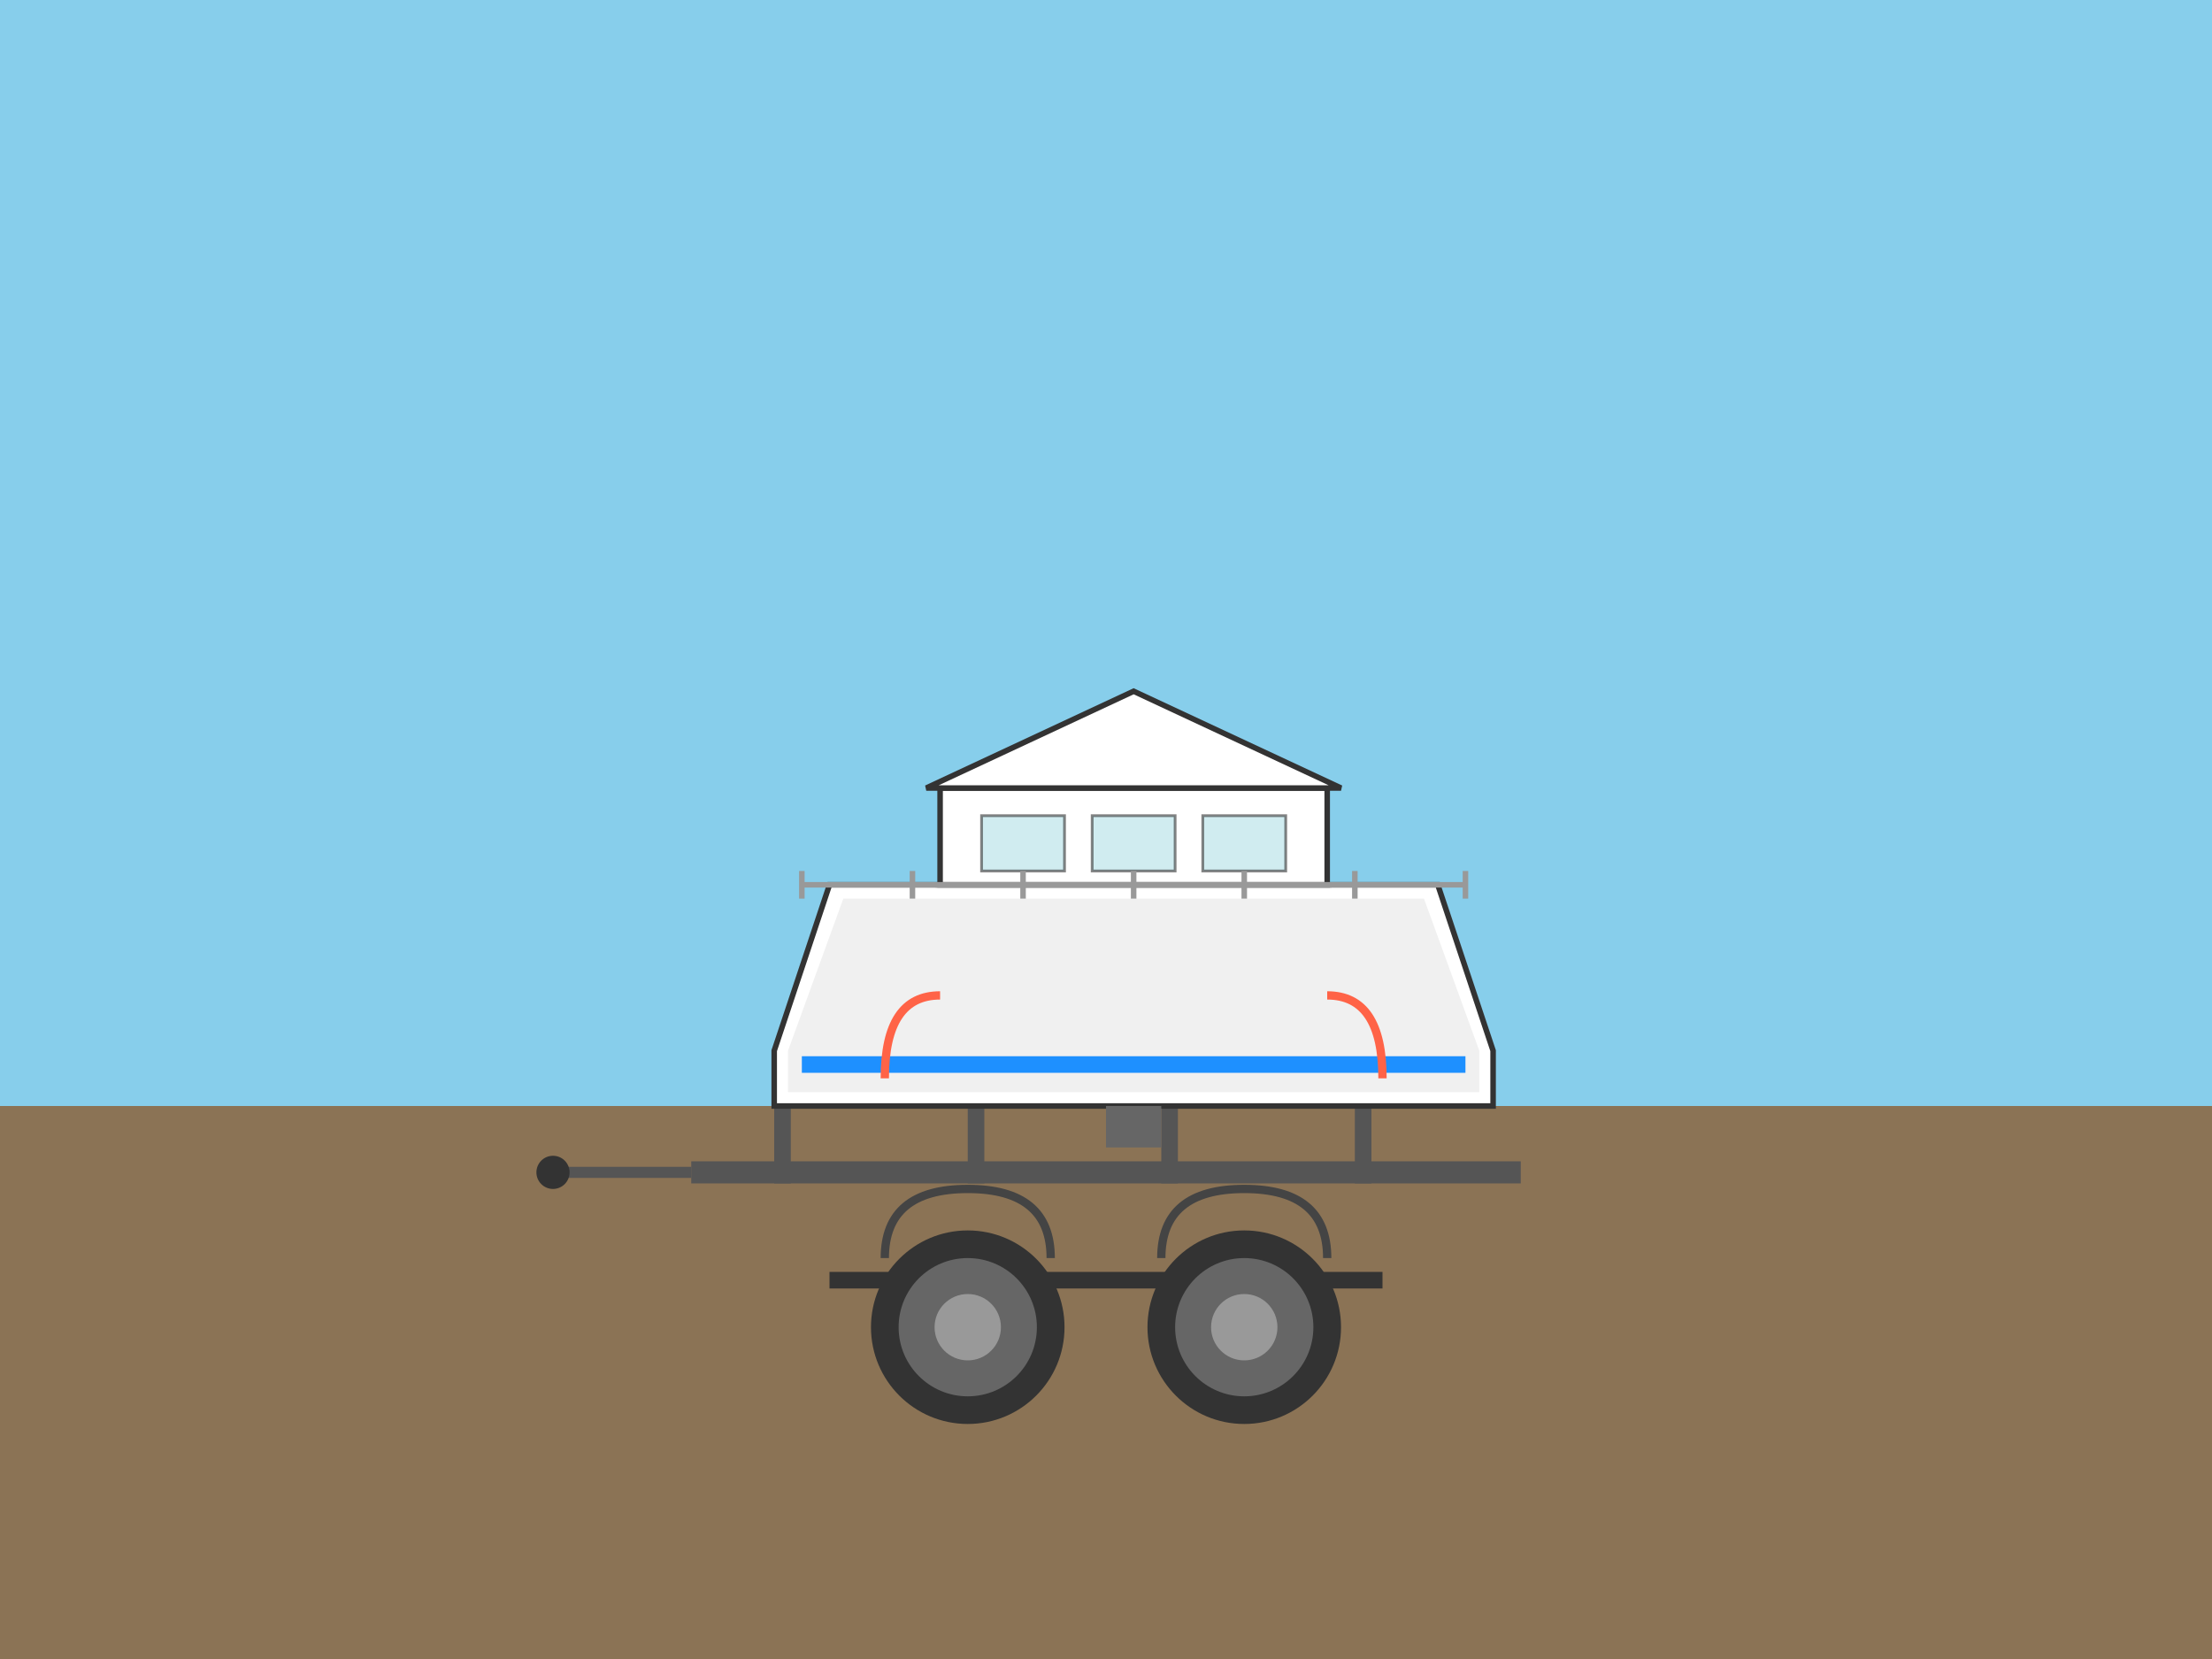 <svg width="800" height="600" viewBox="0 0 800 600"
    xmlns="http://www.w3.org/2000/svg">
    <rect x="0" y="0" width="800" height="600" fill="#808080" stroke="none"/>
    <!-- Sky background -->
    <rect width="800" height="400" fill="#87CEEB"/>

    <!-- Ground -->
    <rect y="400" width="800" height="200" fill="#8B7355"/>

    <!-- Trailer frame -->
    <g id="trailer">
        <!-- Main beam -->
        <rect x="250" y="420" width="300" height="8" fill="#555"/>

        <!-- Supports -->
        <rect x="280" y="380" width="6" height="48" fill="#555"/>
        <rect x="350" y="370" width="6" height="58" fill="#555"/>
        <rect x="420" y="370" width="6" height="58" fill="#555"/>
        <rect x="490" y="380" width="6" height="48" fill="#555"/>

        <!-- Hitch -->
        <rect x="200" y="422" width="50" height="4" fill="#555"/>
        <circle cx="200" cy="424" r="6" fill="#333"/>

        <!-- Axle -->
        <rect x="300" y="460" width="200" height="6" fill="#333"/>

        <!-- Wheels -->
        <circle cx="350" cy="480" r="35" fill="#333"/>
        <circle cx="350" cy="480" r="25" fill="#666"/>
        <circle cx="350" cy="480" r="12" fill="#999"/>

        <circle cx="450" cy="480" r="35" fill="#333"/>
        <circle cx="450" cy="480" r="25" fill="#666"/>
        <circle cx="450" cy="480" r="12" fill="#999"/>

        <!-- Fenders -->
        <path d="M 320 455 Q 320 430 350 430 Q 380 430 380 455" fill="none" stroke="#444" stroke-width="3"/>
        <path d="M 420 455 Q 420 430 450 430 Q 480 430 480 455" fill="none" stroke="#444" stroke-width="3"/>
    </g>

    <!-- Boat -->
    <g id="boat">
        <!-- Hull -->
        <path d="M 300 320 L 520 320 L 540 380 L 540 400 L 280 400 L 280 380 Z" fill="#ffffff" stroke="#333" stroke-width="2"/>

        <!-- Hull shading -->
        <path d="M 305 325 L 515 325 L 535 380 L 535 395 L 285 395 L 285 380 Z" fill="#f0f0f0"/>

        <!-- Hull stripe -->
        <path d="M 290 385 L 530 385" stroke="#1E90FF" stroke-width="6"/>

        <!-- Windshield -->
        <path d="M 360 280 L 460 280 L 480 320 L 340 320 Z" fill="#B0E0E6" stroke="#333" stroke-width="2" opacity="0.6"/>

        <!-- Cabin -->
        <rect x="340" y="285" width="140" height="35" fill="#ffffff" stroke="#333" stroke-width="2"/>

        <!-- Roof -->
        <path d="M 335 285 L 410 250 L 485 285 Z" fill="#ffffff" stroke="#333" stroke-width="2"/>

        <!-- Windows on cabin -->
        <rect x="355" y="295" width="30" height="20" fill="#B0E0E6" stroke="#333" stroke-width="1" opacity="0.6"/>
        <rect x="395" y="295" width="30" height="20" fill="#B0E0E6" stroke="#333" stroke-width="1" opacity="0.6"/>
        <rect x="435" y="295" width="30" height="20" fill="#B0E0E6" stroke="#333" stroke-width="1" opacity="0.6"/>

        <!-- Railing -->
        <line x1="290" y1="320" x2="530" y2="320" stroke="#999" stroke-width="2"/>
        <line x1="290" y1="315" x2="290" y2="325" stroke="#999" stroke-width="2"/>
        <line x1="330" y1="315" x2="330" y2="325" stroke="#999" stroke-width="2"/>
        <line x1="370" y1="315" x2="370" y2="325" stroke="#999" stroke-width="2"/>
        <line x1="410" y1="315" x2="410" y2="325" stroke="#999" stroke-width="2"/>
        <line x1="450" y1="315" x2="450" y2="325" stroke="#999" stroke-width="2"/>
        <line x1="490" y1="315" x2="490" y2="325" stroke="#999" stroke-width="2"/>
        <line x1="530" y1="315" x2="530" y2="325" stroke="#999" stroke-width="2"/>

        <!-- Propeller housing -->
        <rect x="400" y="400" width="20" height="15" fill="#666"/>
    </g>

    <!-- Straps securing boat -->
    <path d="M 320 390 Q 320 360 340 360" stroke="#FF6347" stroke-width="3" fill="none"/>
    <path d="M 500 390 Q 500 360 480 360" stroke="#FF6347" stroke-width="3" fill="none"/>
</svg>